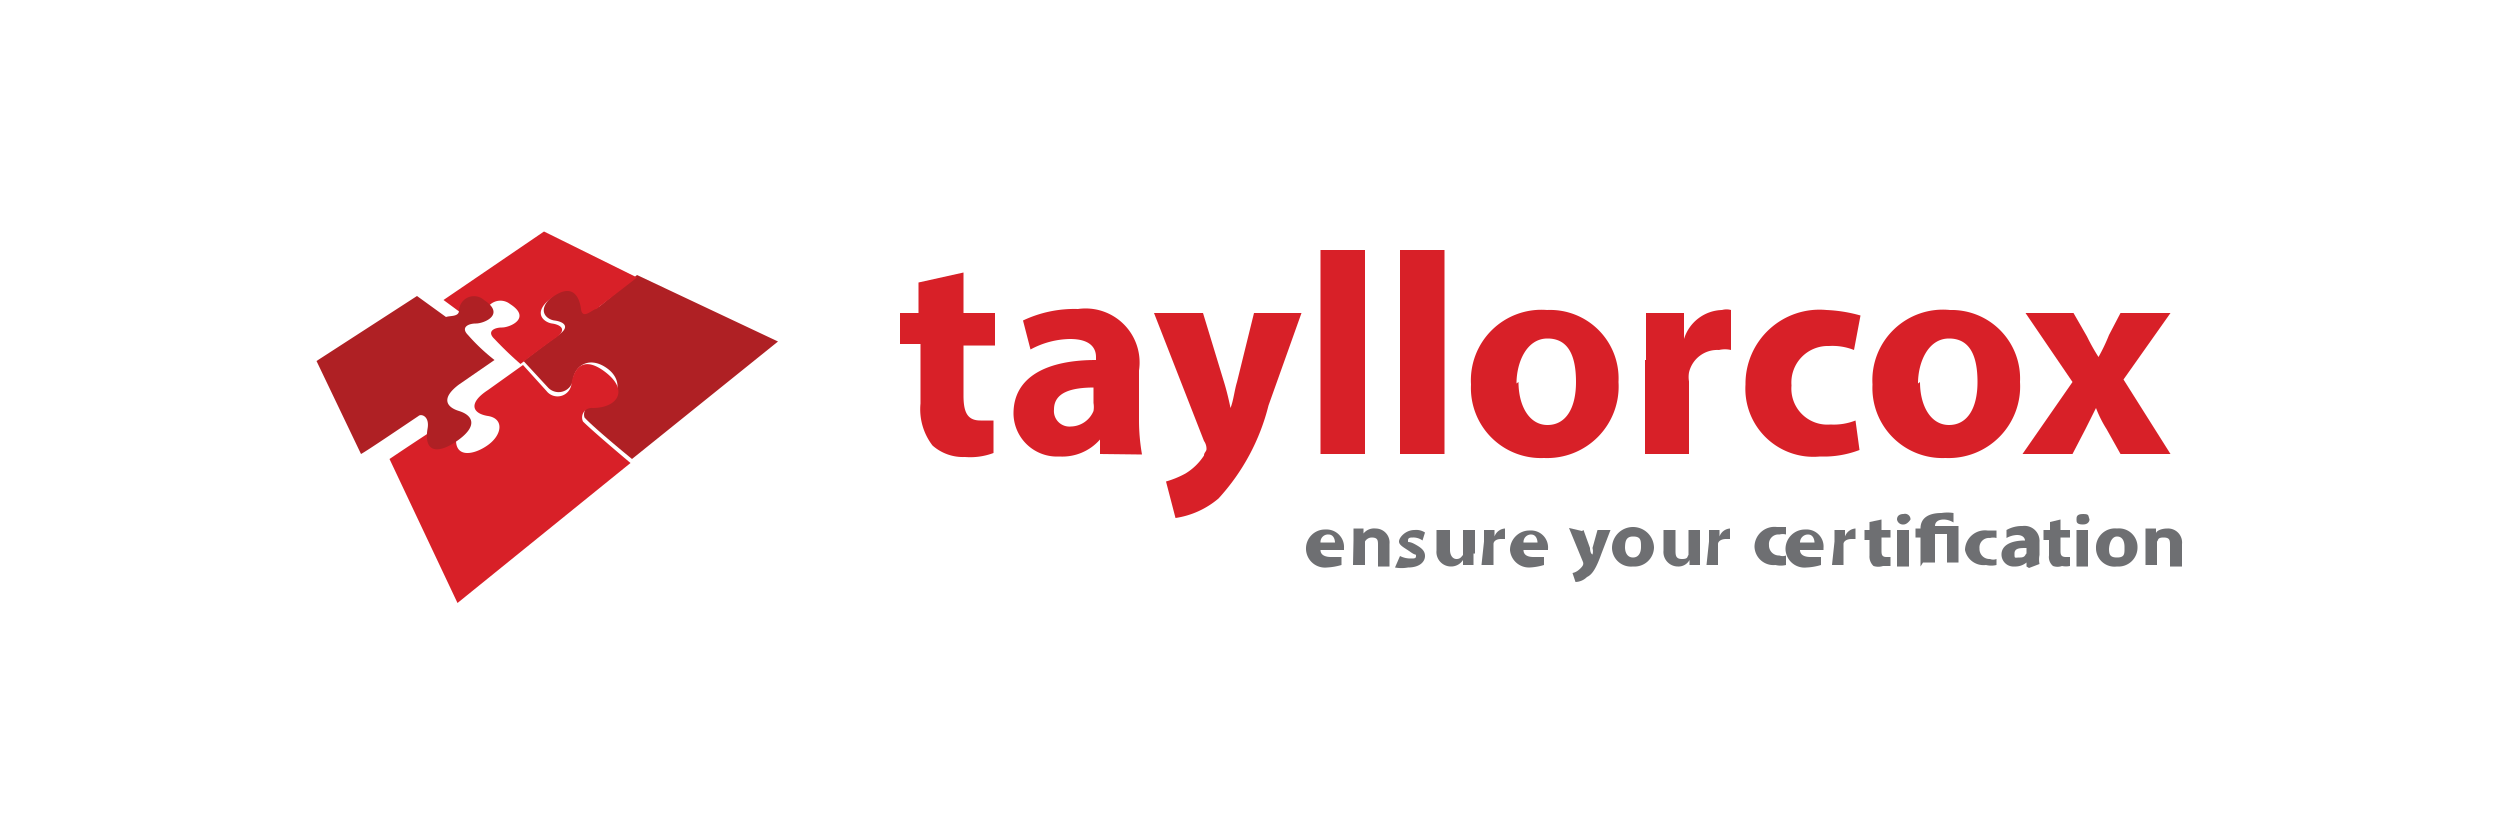 <svg xmlns="http://www.w3.org/2000/svg" id="Layer_1" data-name="Layer 1" viewBox="0 0 50 16.7"><defs><style>.cls-1{isolation:isolate;}.cls-2{fill:#d82028;}.cls-3{fill:#6e6f72;}.cls-4{fill:#af2024;}</style></defs><g class="cls-1"><path class="cls-2" d="M19.27,5.45v.81h.63v.65h-.63v1c0,.34.08.5.34.5s.19,0,.26,0v.65a1.32,1.32,0,0,1-.57.08.92.92,0,0,1-.65-.23,1.19,1.19,0,0,1-.24-.84V6.88H18V6.26h.37V5.65Z"></path><path class="cls-2" d="M22,9.08,22,8.79h0a1,1,0,0,1-.81.34.87.87,0,0,1-.92-.86c0-.73.66-1.07,1.65-1.07V7.14c0-.15-.08-.36-.52-.36a1.71,1.71,0,0,0-.79.21l-.15-.58a2.4,2.4,0,0,1,1.1-.23,1.08,1.08,0,0,1,1.22,1.23v1a4,4,0,0,0,.06.68Zm-.11-1.33c-.47,0-.81.1-.81.44a.31.31,0,0,0,.34.34.5.5,0,0,0,.45-.31.47.47,0,0,0,0-.16V7.75Z"></path><path class="cls-2" d="M24.06,6.26l.42,1.38c.05.16.1.37.13.52h0c.06-.15.08-.36.13-.52l.34-1.38h.95l-.66,1.85a4.29,4.29,0,0,1-1,1.86,1.72,1.72,0,0,1-.86.39l-.19-.73a1.89,1.89,0,0,0,.39-.16,1.15,1.15,0,0,0,.37-.36c0-.06.05-.08.05-.13a.27.27,0,0,0-.05-.16l-1-2.56Z"></path><path class="cls-2" d="M26.41,5h.89V9.08h-.89Z"></path><path class="cls-2" d="M28,5h.89V9.08H28Z"></path><path class="cls-2" d="M32.37,7.64a1.43,1.43,0,0,1-1.49,1.52,1.4,1.4,0,0,1-1.46-1.47A1.41,1.41,0,0,1,30.94,6.2,1.37,1.37,0,0,1,32.37,7.64Zm-2,0c0,.47.21.86.58.86s.57-.34.57-.86-.15-.87-.57-.87S30.33,7.25,30.33,7.67Z"></path><path class="cls-2" d="M32.92,7.2c0-.42,0-.68,0-.94h.76l0,.52h0a.82.82,0,0,1,.76-.58.34.34,0,0,1,.18,0V7a.52.52,0,0,0-.24,0,.58.58,0,0,0-.6.45.55.55,0,0,0,0,.18V9.08H32.9V7.2Z"></path><path class="cls-2" d="M37.19,9a2,2,0,0,1-.79.13,1.36,1.36,0,0,1-1.49-1.44A1.48,1.48,0,0,1,36.53,6.2a2.93,2.93,0,0,1,.68.11L37.08,7a1.17,1.17,0,0,0-.5-.08.73.73,0,0,0-.75.79.72.72,0,0,0,.78.78,1.19,1.19,0,0,0,.5-.08Z"></path><path class="cls-2" d="M40.4,7.64a1.43,1.43,0,0,1-1.49,1.52,1.4,1.4,0,0,1-1.46-1.47A1.41,1.41,0,0,1,39,6.2,1.37,1.37,0,0,1,40.4,7.64Zm-2,0c0,.47.21.86.58.86s.57-.34.57-.86-.15-.87-.57-.87S38.36,7.25,38.36,7.67Z"></path><path class="cls-2" d="M41.47,6.26l.27.47a4,4,0,0,0,.23.41h0a3.55,3.55,0,0,0,.21-.44l.23-.44h1l-.94,1.33.94,1.49h-1l-.28-.5a2.35,2.35,0,0,1-.21-.42h0l-.21.42-.26.5h-1l1-1.44-.94-1.38Z"></path></g><path class="cls-3" d="M26.41,11c0,.11.11.14.21.14s.16,0,.21,0l0,.16a1.25,1.25,0,0,1-.29.05.38.38,0,0,1-.42-.37.38.38,0,0,1,.39-.39.35.35,0,0,1,.37.37V11Zm.29-.15s0-.16-.13-.16a.15.15,0,0,0-.16.16Z"></path><path class="cls-3" d="M27.07,10.81v-.24h.2l0,.1h0a.27.27,0,0,1,.24-.1.28.28,0,0,1,.28.31v.45h-.23v-.42c0-.1,0-.16-.13-.16a.16.16,0,0,0-.13.08v.47h-.24Z"></path><path class="cls-3" d="M28,11.12a.46.46,0,0,0,.21.05c.08,0,.11,0,.11-.05s0,0-.11-.08-.23-.13-.23-.21.13-.23.31-.23a.32.32,0,0,1,.21.05l-.05.16a.31.31,0,0,0-.19-.06c-.05,0-.1,0-.1.06s0,0,.13.07.21.13.21.24-.1.23-.34.23a.71.71,0,0,1-.26,0Z"></path><path class="cls-3" d="M29.47,11.07v.23h-.21l0-.1h0a.28.28,0,0,1-.24.13.29.29,0,0,1-.29-.32V10.6H29V11c0,.1.05.18.13.18s.1-.05.13-.08V10.6h.24l0,.47Z"></path><path class="cls-3" d="M29.68,10.83V10.6h.21v.13h0a.24.24,0,0,1,.21-.16h0v.21h-.08c-.1,0-.15.05-.15.1v.42h-.24Z"></path><path class="cls-3" d="M30.47,11c0,.11.1.14.2.14s.16,0,.21,0l0,.16a1.16,1.16,0,0,1-.29.05A.38.38,0,0,1,30.2,11a.39.39,0,0,1,.4-.39.34.34,0,0,1,.36.37V11Zm.28-.15s0-.16-.13-.16a.15.15,0,0,0-.15.16Z"></path><path class="cls-3" d="M31.67,10.6l.13.36s0,.11.05.13h0a.24.24,0,0,0,0-.13l.1-.36h.26l-.18.47c-.1.28-.18.42-.29.47a.34.34,0,0,1-.23.1l-.06-.18a.27.27,0,0,0,.11-.05s.08-.06.1-.11,0,0,0,0a.09.09,0,0,0,0-.06l-.28-.68.26.06Z"></path><path class="cls-3" d="M33.08,10.94a.39.39,0,0,1-.42.39.38.38,0,0,1-.42-.37.42.42,0,0,1,.84,0Zm-.58,0c0,.13.06.21.16.21s.16-.08.16-.21,0-.21-.16-.21S32.5,10.86,32.5,11Z"></path><path class="cls-3" d="M34,11.07v.23h-.21l0-.1h0a.25.25,0,0,1-.23.13.29.29,0,0,1-.29-.32V10.6h.24V11c0,.1,0,.18.13.18s.1-.05.13-.08V10.6h.23l0,.47Z"></path><path class="cls-3" d="M34.18,10.83V10.6h.21v.13h0a.24.24,0,0,1,.21-.16h0v.21h-.08c-.1,0-.16.05-.16.1v.42h-.23Z"></path><path class="cls-3" d="M35.72,11.3a.44.44,0,0,1-.21,0,.38.38,0,0,1-.42-.37.4.4,0,0,1,.45-.39c.08,0,.13,0,.18,0l0,.15a.25.25,0,0,0-.13,0,.19.19,0,0,0-.21.21.2.2,0,0,0,.21.21.18.18,0,0,0,.13,0Z"></path><path class="cls-3" d="M36,11c0,.11.11.14.21.14s.16,0,.21,0l0,.16a1.16,1.16,0,0,1-.29.05.38.38,0,0,1-.42-.37.39.39,0,0,1,.4-.39.34.34,0,0,1,.36.37V11Zm.29-.15s0-.16-.13-.16a.16.16,0,0,0-.16.16Z"></path><path class="cls-3" d="M36.69,10.83V10.6h.21v.13h0a.24.24,0,0,1,.21-.16h0v.21h-.08c-.1,0-.16.05-.16.1v.42h-.23Z"></path><path class="cls-3" d="M37.63,10.39v.21h.18v.15h-.18V11c0,.08,0,.14.1.14h.08v.18s-.1,0-.15,0a.31.31,0,0,1-.19,0,.26.26,0,0,1-.08-.21v-.31h-.1V10.6h.1v-.16Z"></path><path class="cls-3" d="M38.21,10.39s-.06.1-.14.1a.12.12,0,0,1-.13-.1c0-.08.06-.11.13-.11A.11.11,0,0,1,38.21,10.39Zm-.27.94V10.6h.24v.73Z"></path><path class="cls-3" d="M38.41,11.33v-.58h-.1v-.18h.1v0c0-.21.16-.31.42-.31a.78.78,0,0,1,.24,0l0,.19a.39.39,0,0,0-.19-.06c-.13,0-.18.06-.18.13v0h.47v.73h-.23v-.57h-.24v.57h-.24v0Z"></path><path class="cls-3" d="M39.93,11.3a.44.44,0,0,1-.21,0A.38.38,0,0,1,39.3,11a.4.4,0,0,1,.45-.39c.08,0,.13,0,.18,0l0,.15a.25.25,0,0,0-.13,0,.19.19,0,0,0-.21.21.2.2,0,0,0,.21.21.18.18,0,0,0,.13,0Z"></path><path class="cls-3" d="M40.53,11.33l0-.08h0a.35.35,0,0,1-.24.08.24.24,0,0,1-.26-.24c0-.18.18-.28.47-.28v0s0-.11-.16-.11a.47.47,0,0,0-.21.06l0-.16a.63.63,0,0,1,.32-.08.3.3,0,0,1,.34.32v.26a.47.47,0,0,0,0,.18l-.21.08Zm0-.37c-.13,0-.24,0-.24.11s0,.08.11.08.1-.06.13-.08V11Z"></path><path class="cls-3" d="M41.21,10.39v.21h.19v.15h-.19V11c0,.08,0,.14.11.14h.08v.18a.39.39,0,0,1-.16,0,.26.26,0,0,1-.18,0,.23.23,0,0,1-.08-.21v-.31h-.11V10.6H41v-.16Z"></path><path class="cls-3" d="M41.79,10.39s0,.1-.13.1-.13-.05-.13-.1,0-.11.13-.11S41.76,10.31,41.79,10.39Zm-.26.94V10.6h.23v.73Z"></path><path class="cls-3" d="M42.75,10.94a.38.38,0,0,1-.41.39.37.37,0,0,1-.42-.37.38.38,0,0,1,.42-.39A.37.37,0,0,1,42.75,10.94Zm-.57,0c0,.13,0,.21.16.21s.15-.08.15-.21-.05-.21-.15-.21S42.18,10.86,42.18,11Z"></path><path class="cls-3" d="M42.91,10.81v-.24h.21l0,.1h0c0-.05.1-.1.23-.1a.28.28,0,0,1,.29.31v.45h-.24v-.42c0-.1,0-.16-.13-.16s-.1.06-.13.08v.47h-.23v-.49Z"></path><path class="cls-4" d="M15.56,6.83,12.74,5.5,12,6.12s-.31.19-.34,0-.18-.54-.57-.23-.16.5,0,.52.34.11.08.29-.7.52-.7.52l.49.53a.29.29,0,0,0,.5-.16c.05-.31.36-.47.7-.21s.21.71-.28.71a.2.2,0,0,0-.19.26c.19.21.95.83.95.83Z"></path><path class="cls-2" d="M10.88,4.63,8.87,6l.57.42c.11,0,.26,0,.26-.13a.31.31,0,0,1,.5-.21c.44.28,0,.47-.16.47s-.31.08-.15.23a7.14,7.14,0,0,0,.52.5s.44-.34.7-.52.08-.27-.07-.29-.42-.21,0-.52.55,0,.58.23.23,0,.31,0l.1-.08.71-.55Z"></path><path class="cls-2" d="M9.15,12.06l3.46-2.8s-.74-.62-.95-.83a.19.19,0,0,1,.19-.27c.49,0,.73-.34.28-.7s-.65-.11-.7.21a.28.28,0,0,1-.5.15l-.47-.52-.7.5c-.4.26-.32.47,0,.52s.29.37,0,.58-.71.28-.63-.21c0-.21-.13-.29-.19-.26-.26.15-1.15.75-1.15.75Z"></path><path class="cls-4" d="M6.33,7.22l.89,1.86c.1-.05.91-.6,1.15-.76.05-.05.23,0,.18.26-.08.5.24.5.63.21s.26-.49,0-.57-.36-.26,0-.53l.71-.49v0a3.83,3.83,0,0,1-.53-.5c-.15-.15,0-.23.16-.23s.6-.18.16-.47a.3.3,0,0,0-.5.21c0,.13-.18.1-.26.13l-.58-.42Zm5.12-1.17,0,0s0,0,0,0Z"></path></svg>